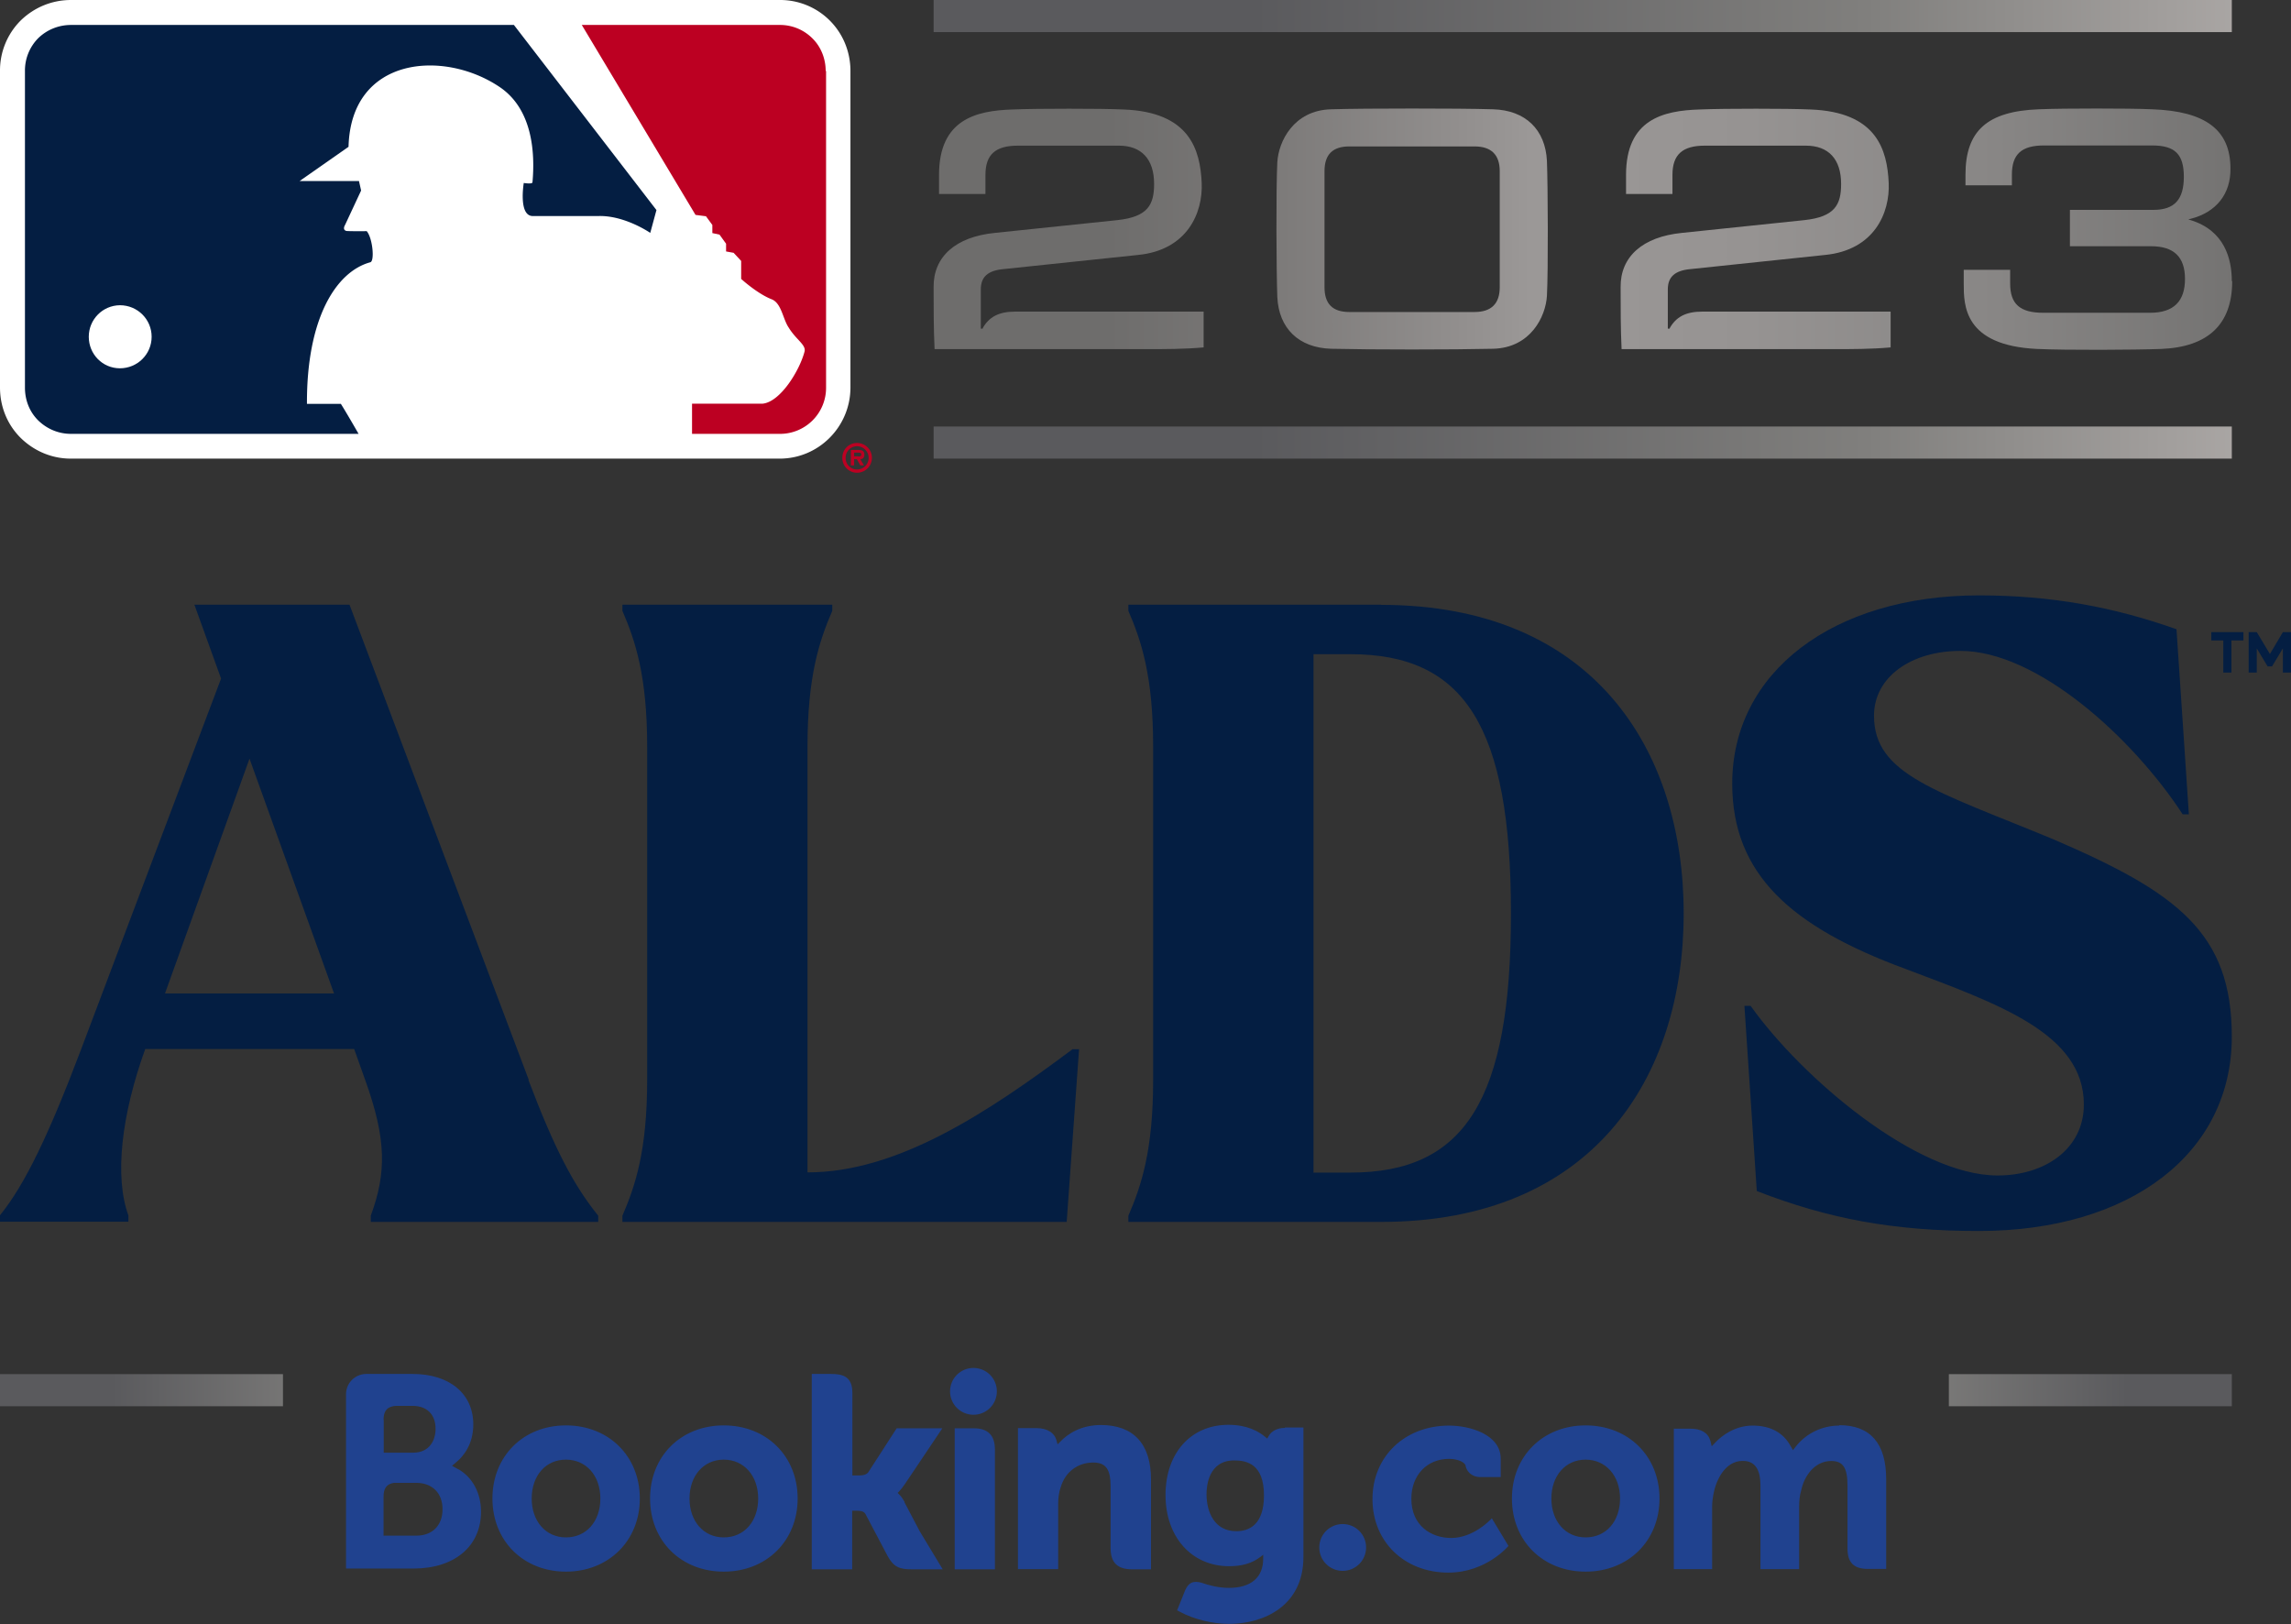 <svg xmlns="http://www.w3.org/2000/svg" xmlns:xlink="http://www.w3.org/1999/xlink" id="Artwork" viewBox="0 0 118.45 83.96"><rect x="0" y="0" width="118.45" height="83.96" fill="#333333" stroke="none"/><defs><linearGradient id="linear-gradient" x1="37.98" x2="281.77" y1=".83" y2=".83" gradientUnits="userSpaceOnUse"><stop offset=".11" stop-color="#5a5a5d"/><stop offset=".24" stop-color="#807f7d"/><stop offset=".39" stop-color="#cfc9c7"/><stop offset=".57" stop-color="#d7d6d4"/><stop offset=".71" stop-color="#9f9c9a"/><stop offset=".77" stop-color="#a19e9c"/><stop offset=".81" stop-color="#aaa7a5"/><stop offset=".85" stop-color="#b8b6b4"/><stop offset=".88" stop-color="#cccbca"/><stop offset=".91" stop-color="#e7e6e5"/><stop offset=".93" stop-color="#fff"/></linearGradient><linearGradient id="linear-gradient-2" x1="37.98" x2="281.77" y1="22.88" y2="22.88" gradientUnits="userSpaceOnUse"><stop offset=".11" stop-color="#5a5a5d"/><stop offset=".24" stop-color="#807f7d"/><stop offset=".39" stop-color="#cfc9c7"/><stop offset=".57" stop-color="#d7d6d4"/><stop offset=".71" stop-color="#9f9c9a"/><stop offset=".77" stop-color="#a19e9c"/><stop offset=".81" stop-color="#aaa7a5"/><stop offset=".85" stop-color="#b8b6b4"/><stop offset=".88" stop-color="#cccbca"/><stop offset=".91" stop-color="#e7e6e5"/><stop offset=".93" stop-color="#fff"/></linearGradient><linearGradient id="linear-gradient-3" x1="43.7" x2="119.05" y1="11.84" y2="11.84" gradientUnits="userSpaceOnUse"><stop offset=".18" stop-color="#6e6d6c"/><stop offset=".27" stop-color="#787675"/><stop offset=".43" stop-color="#93908f"/><stop offset=".47" stop-color="#9b9897"/><stop offset=".62" stop-color="#969392"/><stop offset=".79" stop-color="#888685"/><stop offset=".97" stop-color="#727170"/><stop offset="1" stop-color="#6e6d6c"/></linearGradient><linearGradient xlink:href="#linear-gradient-3" id="linear-gradient-4" x1="43.7" x2="119.05" y1="11.82" y2="11.82"/><linearGradient xlink:href="#linear-gradient-3" id="linear-gradient-5" x1="43.7" x2="119.05" y1="11.85" y2="11.85"/><linearGradient xlink:href="#linear-gradient-3" id="linear-gradient-6" x1="43.7" x2="119.05" y1="11.82" y2="11.82"/><linearGradient id="linear-gradient-7" x1="-4.62" x2="89.68" y1="71.87" y2="71.87" gradientUnits="userSpaceOnUse"><stop offset=".11" stop-color="#5a5a5d"/><stop offset=".24" stop-color="#807f7d"/><stop offset=".39" stop-color="#cfc9c7"/><stop offset=".57" stop-color="#d7d6d4"/><stop offset=".71" stop-color="#9f9c9a"/><stop offset=".77" stop-color="#a19e9c"/><stop offset=".81" stop-color="#aaa7a5"/><stop offset=".85" stop-color="#b8b6b4"/><stop offset=".88" stop-color="#cccbca"/><stop offset=".91" stop-color="#e7e6e5"/><stop offset=".93" stop-color="#fff"/></linearGradient><linearGradient xlink:href="#linear-gradient-7" id="linear-gradient-8" x1="119.76" x2="30.95" y1="71.87" y2="71.87"/><style>.cls-2{fill:#041e42}.cls-3{fill:#fff}.cls-4{fill:#bc0022}.cls-5{fill:#20428f}</style></defs><path d="M90.83 61.57 90.19 52h.32c2.65 3.72 8.57 8.77 12.77 8.77 2.47 0 4.46-1.39 4.46-3.67 0-3.68-4.44-5.2-9.25-7.02-5.85-2.16-8.93-4.86-8.93-9.57 0-5.76 5.22-9.73 12.76-9.73 3.74 0 6.96.6 10.21 1.75l.64 9.57h-.32c-2.62-4.01-7.55-8.45-11.49-8.45-2.53 0-4.47 1.34-4.47 3.35 0 3.04 3.18 3.87 9.25 6.38 6.43 2.76 9.25 4.84 9.25 10.21 0 6.02-5.23 10.05-13.08 10.05-4.39 0-7.76-.62-11.49-2.07M55.47 54.23c-4.41 3.29-9.05 6.38-13.72 6.38V38.6c0-3.64.61-5.47 1.28-7.02v-.32H32.18v.32c.67 1.55 1.28 3.38 1.28 7.02v17.23c0 3.64-.61 5.47-1.28 7.02v.32h22.97l.64-8.93h-.32ZM27.34 55.83l-9.27-24.57h-8.02l1.38 3.82L4.2 54.23c-1.67 4.42-2.91 7.01-4.21 8.61v.32h6.65v-.32c-.73-1.99-.37-5.18.87-8.61h10.8l.57 1.6c1.1 3.06 1.11 4.78.29 7.02v.32h11.76v-.32c-1.25-1.55-2.23-3.38-3.61-7.02M8.53 51.36l4.37-12.14 4.37 12.14H8.53ZM71.41 31.26H58.34v.32c.67 1.55 1.28 3.38 1.28 7.02v17.23c0 3.64-.61 5.47-1.28 7.02v.32h13.07c10.93 0 15.64-7.45 15.64-15.95s-4.71-15.95-15.64-15.95m-1.59 29.35h-1.91v-26.8h1.91c5.9 0 8.3 3.74 8.3 13.4s-2.39 13.4-8.3 13.4" class="cls-2"/><path d="M40.32 0H3.67c-.98 0-1.9.38-2.6 1.06A3.65 3.65 0 0 0 0 3.67v16.36c0 1 .38 1.92 1.06 2.6.7.69 1.62 1.08 2.6 1.08h36.65c2.02 0 3.66-1.65 3.66-3.68V3.67c0-.99-.38-1.92-1.07-2.61A3.628 3.628 0 0 0 40.31 0Z" class="cls-3"/><path d="M42.69 3.67c0-.63-.24-1.25-.69-1.69a2.36 2.36 0 0 0-1.68-.69H30.08l5.88 9.82.54.07.33.45v.42l.37.08.34.47v.4l.39.07.39.42v.93s.83.76 1.57 1.05c.52.2.58 1.02.89 1.47.39.64.93.9.81 1.26-.26.97-1.25 2.59-2.17 2.67h-3.64v1.56h4.56a2.38 2.38 0 0 0 2.37-2.39V3.67" class="cls-4"/><path d="M17.63 20.88h-1.76c-.02-4.4 1.49-6.83 3.27-7.32.24-.04.13-1.25-.18-1.61 0 0-.86.01-1.05-.01-.23-.06-.07-.31-.07-.31l.83-1.78-.11-.49h-3.07l2.53-1.77c.12-4.67 4.91-5.04 7.8-3.1 1.71 1.14 1.85 3.39 1.71 4.94-.02.1-.45.03-.45.03s-.29 1.71.47 1.71h3.37c1.37-.05 2.7.87 2.7.87l.32-1.18-7.37-9.57H3.67c-.63 0-1.24.24-1.7.69a2.38 2.38 0 0 0-.68 1.7v16.36c0 .64.23 1.24.68 1.69.46.45 1.06.7 1.7.7h14.87c-.36-.63-.78-1.34-.91-1.54" class="cls-2"/><path d="M4.59 17.41c0-.89.71-1.62 1.61-1.63.91 0 1.64.73 1.64 1.63s-.73 1.63-1.64 1.63c-.9 0-1.61-.73-1.61-1.63" class="cls-3"/><path d="M48.27 0h67.12v1.66H48.27z" style="fill:url(#linear-gradient)"/><path d="M48.27 22.05h67.12v1.66H48.27z" style="fill:url(#linear-gradient-2)"/><path d="M44.69 23.51c0-.21-.13-.25-.31-.25h-.39v.8h.17v-.32h.14l.18.32h.19l-.19-.32c.14 0 .21-.09.21-.24m-.31.09h-.22v-.19h.19c.08 0 .18 0 .18.09s-.05.11-.14.11" class="cls-4"/><path d="M44.31 22.9c-.43 0-.76.34-.76.77s.34.77.76.77a.77.77 0 0 0 0-1.54m0 1.37c-.33 0-.59-.26-.59-.6s.27-.6.59-.6.6.26.6.6-.27.6-.6.6" class="cls-4"/><path d="M79.98 15.29c.07-1.31.05-5.68 0-6.97-.08-1.62-1.11-2.62-2.78-2.67-.98-.03-2.51-.04-4.19-.04s-3.2.01-4.19.04c-1.94.05-2.72 1.67-2.78 2.74-.07 1.34-.05 5.65 0 6.97.08 1.62 1.11 2.62 2.78 2.67 2.08.05 6.3.05 8.38 0 1.94-.05 2.72-1.67 2.78-2.74Zm-2.44-.44c0 .85-.44 1.28-1.3 1.28h-6.48c-.86 0-1.28-.42-1.28-1.28v-6c0-.86.42-1.28 1.28-1.28h6.48c.86 0 1.3.43 1.3 1.28v6Z" style="fill:url(#linear-gradient-3)"/><path d="M50.81 16.97v.02h-.1v-2.03c0-.65.37-.98 1.19-1.05l6.94-.73c2.54-.25 3.36-2.17 3.29-3.73-.08-1.7-.61-3.66-4.04-3.79-.66-.03-1.68-.04-2.82-.04s-2.2.01-2.93.04c-1.87.06-3.79.51-3.79 3.38v.99h2.4v-.99c0-1.05.52-1.51 1.67-1.51h5.23c1.17 0 1.82.7 1.82 1.98 0 1.06-.31 1.7-1.9 1.87l-6.33.66c-2.03.2-3.19 1.23-3.17 2.81 0 1.1 0 2.13.05 3.2h10.89c.99 0 2.02 0 3.02-.09v-1.85h-9.75c-.83 0-1.35.27-1.68.87Z" style="fill:url(#linear-gradient-4)"/><path d="M115.39 14.53c0-1.14-.37-2.61-2.13-3.15l-.12-.04.13-.03c1.32-.34 2.07-1.29 2.05-2.6 0-1.99-1.28-2.96-4.04-3.06-.65-.03-1.7-.04-2.88-.04s-2.27.01-2.99.04c-2.66.1-3.79 1.11-3.79 3.38v.55h2.4v-.55c0-1.06.5-1.51 1.66-1.51h5.59c1.18 0 1.64.45 1.64 1.62s-.48 1.71-1.57 1.71h-4.32v1.88h4.2c1.17 0 1.75.55 1.75 1.69s-.57 1.75-1.8 1.75h-5.53c-1.2 0-1.71-.45-1.71-1.51v-.71h-2.4v.71c0 1.12 0 3.2 3.79 3.38 1.52.07 5.08.05 6.42 0 2.43-.1 3.67-1.28 3.67-3.5Z" style="fill:url(#linear-gradient-5)"/><path d="M86.33 16.97v.02h-.1v-2.03c0-.65.37-.98 1.19-1.05l6.94-.73c2.54-.25 3.36-2.17 3.29-3.73-.08-1.7-.61-3.66-4.04-3.79-.66-.03-1.68-.04-2.82-.04s-2.2.01-2.93.04c-1.87.06-3.79.51-3.79 3.38v.99h2.4v-.99c0-1.05.52-1.51 1.67-1.51h5.23c1.17 0 1.82.7 1.82 1.98 0 1.06-.31 1.7-1.9 1.87l-6.33.66c-2.03.2-3.19 1.23-3.17 2.81 0 1.1 0 2.13.05 3.2h10.89c.99 0 2.02 0 3.02-.09v-1.85H88c-.83 0-1.35.27-1.68.87Z" style="fill:url(#linear-gradient-6)"/><path d="M0 71.04h14.63v1.66H0z" style="fill:url(#linear-gradient-7)"/><path d="M100.76 71.04h14.63v1.66h-14.63z" style="fill:url(#linear-gradient-8)"/><path d="m118.03 32.68-.67 1.13-.68-1.13h-.42v2.09h.42v-1.25l.56.93h.23l.56-.93v1.25h.42v-2.09h-.42zM115.99 32.68h-1.66v.43h.62v1.66h.42v-1.66h.62v-.43z" class="cls-2"/><path d="M49.12 71.93c0-.67.54-1.21 1.21-1.21s1.21.54 1.21 1.21-.54 1.21-1.21 1.21-1.21-.54-1.21-1.21ZM69.42 81.21c.67 0 1.21-.54 1.21-1.21s-.54-1.21-1.21-1.21-1.21.54-1.21 1.21.54 1.21 1.21 1.21ZM29.26 73.69c-2.2 0-3.8 1.59-3.8 3.78s1.6 3.78 3.8 3.78 3.82-1.59 3.82-3.78-1.61-3.78-3.82-3.78Zm0 5.79c-1.04 0-1.77-.83-1.77-2.01s.72-2.01 1.77-2.01 1.78.83 1.78 2.01-.72 2.01-1.78 2.01ZM46.77 77.65c-.09-.16-.18-.3-.29-.4l-.07-.07.07-.07c.1-.11.2-.23.3-.38l1.94-2.89h-2.36L44.9 76.1c-.08.12-.25.18-.5.18h-.33V72c0-.86-.53-.97-1.11-.97h-.99v10.1h2.09V78.1h.2c.24 0 .4.03.48.16l1.15 2.18c.32.59.64.69 1.25.69h1.6l-1.19-1.97-.79-1.5ZM56.93 73.67c-1.06 0-1.74.47-2.12.87l-.13.13-.05-.18c-.11-.43-.49-.66-1.06-.66h-.94v7.29h2.08v-3.36c0-.33.04-.61.13-.87.23-.79.88-1.28 1.68-1.28.65 0 .9.34.9 1.23v3.18c0 .76.35 1.11 1.11 1.11h.98v-4.64c0-1.84-.9-2.82-2.6-2.82ZM50.35 73.84h-.99v7.29h2.08v-6.18c0-.75-.36-1.11-1.09-1.11ZM37.42 73.69c-2.21 0-3.81 1.59-3.81 3.78s1.6 3.78 3.81 3.78 3.82-1.59 3.82-3.78-1.61-3.78-3.82-3.78Zm0 5.79c-1.04 0-1.77-.83-1.77-2.01s.73-2.01 1.77-2.01 1.78.83 1.78 2.01-.72 2.01-1.78 2.01ZM81.98 73.69c-2.2 0-3.81 1.59-3.81 3.78s1.6 3.78 3.81 3.78 3.82-1.59 3.82-3.78-1.61-3.78-3.82-3.78Zm0 5.79c-1.04 0-1.77-.83-1.77-2.01s.73-2.01 1.77-2.01 1.78.83 1.78 2.01-.72 2.01-1.78 2.01ZM66.43 73.82c-.39 0-.7.16-.85.44l-.06.11-.1-.08c-.34-.29-.94-.63-1.91-.63-1.94 0-3.25 1.46-3.25 3.63s1.35 3.68 3.29 3.68c.66 0 1.18-.15 1.6-.47l.16-.12v.2c0 .97-.63 1.51-1.77 1.51-.55 0-1.06-.14-1.4-.26-.44-.13-.7-.02-.88.42l-.4 1 .15.08c.73.39 1.68.62 2.54.62 1.77 0 3.84-.91 3.84-3.46V73.8h-.96Zm-2.51 5.34c-1.13 0-1.54-.99-1.54-1.92 0-.41.1-1.74 1.43-1.74.66 0 1.54.19 1.54 1.81 0 1.53-.78 1.85-1.43 1.85ZM23.68 75.95l-.31-.17.27-.23c.31-.27.83-.87.83-1.91 0-1.59-1.23-2.61-3.14-2.61h-2.42c-.57.02-1.02.48-1.02 1.05v9.01h3.49c2.12 0 3.49-1.15 3.49-2.94 0-.96-.44-1.78-1.18-2.2Zm-3.85-2.55c0-.47.2-.69.63-.72h.87c.74 0 1.19.44 1.19 1.19 0 .57-.3 1.23-1.16 1.23h-1.52v-1.7Zm1.69 5.99h-1.69v-2.02c0-.43.17-.66.54-.71h1.15c.82 0 1.36.52 1.36 1.36s-.52 1.37-1.36 1.37ZM95.08 73.7c-.86 0-1.7.4-2.23 1.08l-.15.19-.12-.21c-.38-.7-1.05-1.06-1.97-1.06s-1.61.54-1.91.86l-.2.21-.07-.28c-.11-.41-.47-.63-1.02-.63h-.87v7.26h1.98v-3.21c0-.28.04-.56.11-.85.19-.78.71-1.61 1.59-1.53.54.05.8.47.8 1.28v4.31h2v-3.21c0-.35.03-.61.11-.88.16-.74.7-1.5 1.55-1.5.61 0 .84.35.84 1.28v3.24c0 .74.33 1.06 1.06 1.06h.94v-4.64c0-1.85-.82-2.79-2.42-2.79ZM77.02 78.6s-.86.91-1.99.91c-1.03 0-2.06-.63-2.06-2.03 0-1.21.8-2.06 1.95-2.06.37 0 .8.13.86.36v.04c.16.51.63.54.72.54h1.09v-.95c0-1.25-1.59-1.71-2.67-1.71-2.29 0-3.96 1.6-3.96 3.8s1.65 3.8 3.92 3.8c1.97 0 3.11-1.38 3.11-1.38l-.86-1.43-.11.12Z" class="cls-5"/></svg>